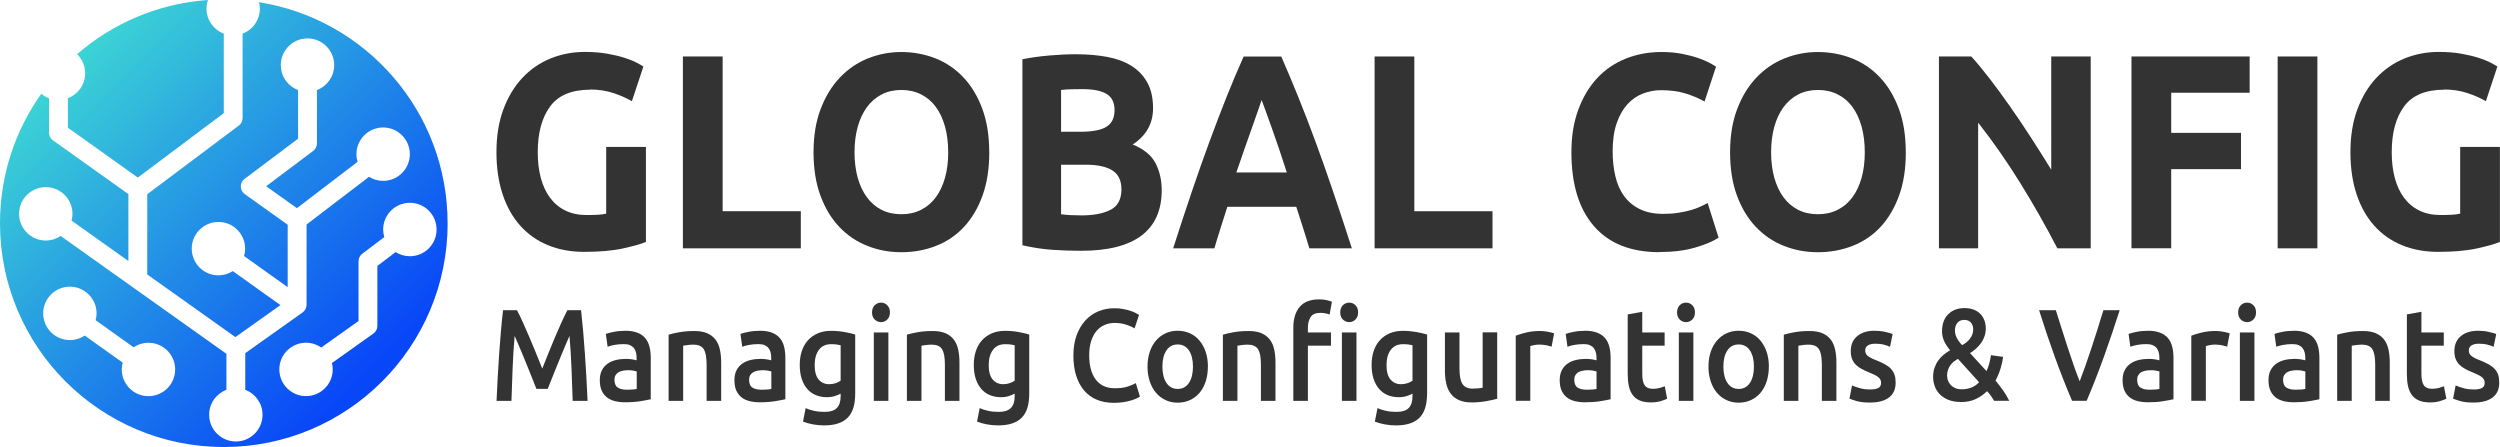 <?xml version="1.0" encoding="UTF-8"?>
<svg id="b" data-name="Ebene 2" xmlns="http://www.w3.org/2000/svg" xmlns:xlink="http://www.w3.org/1999/xlink" viewBox="0 0 559.93 100.12">
  <defs>
    <linearGradient id="d" data-name="Unbenannter Verlauf 3" x1="14.22" y1="14.08" x2="82.9" y2="82.76" gradientUnits="userSpaceOnUse">
      <stop offset="0" stop-color="#3cd5d5"/>
      <stop offset="1" stop-color="#0847f7"/>
    </linearGradient>
  </defs>
  <g id="c" data-name="Ebene 1">
    <g>
      <path d="M115.79,69.48c.4.74.84,1.65,1.32,2.72.48,1.07.98,2.2,1.48,3.38.5,1.18,1,2.38,1.5,3.6.49,1.22.95,2.35,1.36,3.38.41-1.03.86-2.16,1.35-3.38.48-1.22.98-2.42,1.48-3.6.5-1.18,1-2.31,1.48-3.38.49-1.07.93-1.98,1.32-2.72h3.06c.16,1.48.32,3.06.47,4.73.15,1.67.28,3.38.4,5.13.12,1.75.23,3.51.33,5.27.1,1.77.19,3.49.26,5.17h-3.34c-.07-2.36-.16-4.79-.26-7.29-.1-2.5-.25-4.92-.45-7.26-.2.45-.43.99-.7,1.61s-.56,1.3-.86,2.04-.62,1.49-.93,2.27-.62,1.54-.92,2.27c-.3.73-.57,1.42-.82,2.05-.25.63-.47,1.18-.65,1.63h-2.53c-.18-.45-.4-1-.65-1.64-.25-.64-.53-1.33-.82-2.06s-.6-1.49-.92-2.27c-.31-.78-.62-1.53-.93-2.26-.31-.72-.59-1.4-.86-2.04-.27-.63-.5-1.17-.7-1.6-.2,2.34-.35,4.76-.45,7.26-.1,2.5-.19,4.93-.26,7.29h-3.34c.07-1.68.16-3.42.26-5.21s.21-3.58.33-5.35c.12-1.77.25-3.48.4-5.14.15-1.66.3-3.19.47-4.6h3.14Z" fill="#333"/>
      <path d="M140.05,74.08c1.08,0,1.98.15,2.72.44.74.29,1.32.7,1.76,1.23.44.53.75,1.17.94,1.92.19.75.28,1.58.28,2.47v9.28c-.5.12-1.26.26-2.28.43-1.02.17-2.16.25-3.44.25-.84,0-1.62-.09-2.32-.26-.7-.18-1.3-.46-1.79-.85-.49-.39-.88-.9-1.16-1.52-.28-.62-.42-1.4-.42-2.31s.16-1.62.47-2.23c.31-.61.74-1.1,1.28-1.48.54-.38,1.16-.65,1.87-.82.71-.17,1.45-.25,2.22-.25.36,0,.74.02,1.13.07.39.05.82.13,1.27.25v-.59c0-.41-.05-.8-.13-1.17-.09-.37-.25-.7-.47-.98-.22-.28-.52-.5-.89-.66-.37-.16-.83-.23-1.39-.23-.75,0-1.45.06-2.07.18s-1.14.25-1.54.41l-.4-2.87c.41-.16,1.01-.31,1.81-.47s1.63-.23,2.53-.23ZM140.32,87.29c1.01,0,1.77-.06,2.29-.18v-3.92c-.18-.06-.44-.12-.78-.18-.34-.06-.72-.09-1.13-.09-.36,0-.72.03-1.09.09-.37.06-.7.17-1,.32-.3.16-.53.38-.71.66-.18.28-.27.64-.27,1.07,0,.84.24,1.42.73,1.74.48.32,1.14.48,1.97.48Z" fill="#333"/>
      <path d="M149.75,74.96c.63-.2,1.45-.38,2.45-.56,1.01-.18,2.12-.26,3.34-.26,1.15,0,2.11.17,2.88.51.77.34,1.39.82,1.85,1.43.46.62.78,1.36.97,2.23.19.87.28,1.82.28,2.86v8.61h-3.26v-8.05c0-.82-.05-1.52-.15-2.09s-.26-1.04-.48-1.41c-.22-.36-.53-.62-.92-.79-.39-.17-.86-.25-1.41-.25-.41,0-.84.03-1.29.09-.45.06-.78.11-1,.15v12.36h-3.26v-14.82Z" fill="#333"/>
      <path d="M170.2,74.08c1.08,0,1.98.15,2.72.44.74.29,1.32.7,1.76,1.23.44.53.75,1.17.94,1.92.19.75.28,1.58.28,2.47v9.28c-.5.12-1.26.26-2.28.43-1.02.17-2.16.25-3.44.25-.84,0-1.62-.09-2.32-.26-.7-.18-1.3-.46-1.79-.85-.49-.39-.88-.9-1.16-1.52-.28-.62-.42-1.4-.42-2.31s.16-1.62.47-2.23c.31-.61.74-1.1,1.28-1.48.54-.38,1.16-.65,1.87-.82.71-.17,1.45-.25,2.22-.25.36,0,.74.02,1.13.07.39.05.82.13,1.27.25v-.59c0-.41-.05-.8-.13-1.17-.09-.37-.25-.7-.47-.98-.22-.28-.52-.5-.89-.66-.37-.16-.83-.23-1.39-.23-.75,0-1.45.06-2.07.18s-1.14.25-1.54.41l-.4-2.87c.41-.16,1.01-.31,1.81-.47s1.63-.23,2.53-.23ZM170.47,87.29c1.01,0,1.77-.06,2.29-.18v-3.92c-.18-.06-.44-.12-.78-.18-.34-.06-.72-.09-1.13-.09-.36,0-.72.03-1.09.09-.37.06-.7.17-1,.32-.3.16-.53.38-.71.66-.18.28-.27.64-.27,1.07,0,.84.24,1.42.73,1.74.48.32,1.14.48,1.97.48Z" fill="#333"/>
      <path d="M191.54,88.22c0,2.44-.57,4.23-1.71,5.36-1.14,1.13-2.89,1.7-5.24,1.7-.86,0-1.7-.08-2.52-.23-.82-.16-1.56-.36-2.22-.62l.59-3.02c.56.25,1.19.46,1.9.61.71.16,1.48.23,2.3.23,1.31,0,2.25-.29,2.8-.88.56-.59.84-1.45.84-2.61v-.59c-.32.18-.75.35-1.28.53-.53.18-1.14.26-1.82.26-.9,0-1.72-.16-2.47-.47-.75-.31-1.38-.77-1.91-1.38-.53-.6-.94-1.36-1.24-2.27-.3-.91-.44-1.96-.44-3.15,0-1.11.16-2.14.47-3.08s.77-1.74,1.37-2.4c.6-.66,1.33-1.18,2.2-1.55s1.84-.56,2.94-.56,2.07.09,3.02.26c.95.18,1.76.36,2.42.56v13.27ZM182.46,81.72c0,1.5.3,2.6.9,3.29.6.69,1.38,1.04,2.33,1.04.52,0,1.01-.08,1.47-.23s.83-.34,1.12-.56v-7.94c-.23-.06-.52-.11-.86-.16-.34-.05-.77-.07-1.29-.07-1.19,0-2.09.43-2.72,1.27-.63.85-.94,1.97-.94,3.35Z" fill="#333"/>
      <path d="M199.32,69.98c0,.66-.2,1.19-.59,1.58-.4.39-.86.59-1.4.59s-1.03-.2-1.43-.59c-.4-.39-.59-.92-.59-1.58s.2-1.22.59-1.61c.39-.39.87-.59,1.43-.59s1.01.2,1.4.59c.39.39.59.93.59,1.61ZM198.97,89.78h-3.26v-15.32h3.26v15.32Z" fill="#333"/>
      <path d="M203.12,74.96c.63-.2,1.45-.38,2.45-.56,1.01-.18,2.12-.26,3.34-.26,1.15,0,2.11.17,2.88.51.77.34,1.39.82,1.85,1.43.46.62.78,1.36.97,2.23.19.87.28,1.82.28,2.86v8.61h-3.26v-8.05c0-.82-.05-1.52-.15-2.09s-.26-1.04-.48-1.41c-.22-.36-.53-.62-.92-.79-.39-.17-.86-.25-1.41-.25-.41,0-.84.03-1.29.09-.45.06-.78.11-1,.15v12.36h-3.26v-14.82Z" fill="#333"/>
      <path d="M230.52,88.22c0,2.44-.57,4.23-1.71,5.36-1.14,1.13-2.89,1.7-5.24,1.7-.86,0-1.7-.08-2.52-.23-.82-.16-1.56-.36-2.22-.62l.59-3.02c.56.25,1.19.46,1.9.61.71.16,1.48.23,2.3.23,1.31,0,2.25-.29,2.8-.88.56-.59.84-1.45.84-2.61v-.59c-.32.18-.75.35-1.28.53-.53.18-1.14.26-1.82.26-.9,0-1.72-.16-2.47-.47-.75-.31-1.38-.77-1.91-1.38-.53-.6-.94-1.36-1.24-2.27-.3-.91-.44-1.96-.44-3.15,0-1.11.16-2.14.47-3.08s.77-1.74,1.37-2.4c.6-.66,1.33-1.18,2.2-1.55s1.84-.56,2.94-.56,2.07.09,3.02.26c.95.18,1.76.36,2.42.56v13.27ZM221.44,81.72c0,1.5.3,2.6.9,3.29.6.69,1.38,1.04,2.33,1.04.52,0,1.01-.08,1.47-.23s.83-.34,1.12-.56v-7.94c-.23-.06-.52-.11-.86-.16-.34-.05-.77-.07-1.29-.07-1.19,0-2.09.43-2.72,1.27-.63.85-.94,1.97-.94,3.35Z" fill="#333"/>
      <path d="M249.41,90.22c-1.4,0-2.66-.23-3.77-.7-1.11-.47-2.06-1.16-2.83-2.06-.77-.91-1.37-2.02-1.78-3.32-.41-1.31-.62-2.81-.62-4.51s.24-3.2.71-4.51c.48-1.31,1.13-2.42,1.95-3.32.83-.91,1.8-1.6,2.91-2.06,1.11-.47,2.31-.7,3.58-.7.77,0,1.47.06,2.1.19.63.13,1.18.27,1.64.43.47.16.85.32,1.16.5.31.18.52.3.65.38l-1,3.02c-.43-.29-1.05-.57-1.85-.83-.8-.26-1.67-.4-2.6-.4-.81,0-1.56.15-2.26.45-.7.3-1.31.76-1.82,1.36s-.91,1.37-1.2,2.28c-.29.92-.43,1.98-.43,3.19,0,1.07.11,2.06.34,2.96.22.9.57,1.67,1.04,2.33.47.65,1.06,1.16,1.78,1.52.72.36,1.58.54,2.59.54,1.2,0,2.18-.13,2.94-.4.75-.26,1.34-.51,1.75-.75l.92,3.02c-.22.16-.51.31-.88.47-.37.16-.8.31-1.31.45-.5.15-1.07.26-1.7.35-.63.09-1.3.13-2.02.13Z" fill="#333"/>
      <path d="M270.53,82.1c0,1.21-.16,2.31-.48,3.31-.32,1-.78,1.84-1.37,2.55-.59.7-1.31,1.25-2.14,1.64-.84.39-1.76.59-2.76.59s-1.92-.2-2.75-.59c-.83-.39-1.54-.94-2.13-1.64-.59-.7-1.06-1.55-1.39-2.55-.33-1-.5-2.1-.5-3.31s.17-2.31.5-3.29c.33-.99.8-1.83,1.4-2.53s1.32-1.25,2.14-1.63c.83-.38,1.73-.57,2.72-.57s1.9.19,2.74.57,1.55.92,2.14,1.63,1.06,1.55,1.39,2.53c.33.99.5,2.08.5,3.29ZM267.19,82.1c0-1.52-.3-2.73-.9-3.62-.6-.89-1.44-1.33-2.52-1.33s-1.92.44-2.52,1.33c-.6.89-.9,2.09-.9,3.62s.3,2.76.9,3.66c.6.9,1.44,1.35,2.52,1.35s1.92-.45,2.52-1.35c.6-.9.9-2.12.9-3.66Z" fill="#333"/>
      <path d="M273.9,74.96c.63-.2,1.45-.38,2.45-.56s2.12-.26,3.34-.26c1.15,0,2.11.17,2.88.51.77.34,1.39.82,1.85,1.43.46.62.78,1.36.97,2.23.19.87.28,1.82.28,2.86v8.61h-3.26v-8.05c0-.82-.05-1.52-.15-2.09-.1-.58-.26-1.04-.49-1.41-.22-.36-.53-.62-.92-.79s-.86-.25-1.41-.25c-.41,0-.84.03-1.29.09-.45.06-.78.11-1,.15v12.36h-3.26v-14.82Z" fill="#333"/>
      <path d="M295.45,67.05c.68,0,1.26.06,1.74.18.48.12.85.23,1.12.35l-.51,2.87c-.25-.1-.55-.19-.9-.26-.35-.08-.73-.12-1.14-.12-1.08,0-1.82.31-2.22.94-.4.63-.61,1.44-.61,2.43v1.02h5.17v2.96h-5.17v12.36h-3.26v-16.4c0-1.99.48-3.54,1.43-4.66.95-1.11,2.41-1.67,4.37-1.67ZM304.18,69.98c0,.66-.2,1.19-.59,1.58-.4.39-.86.59-1.4.59s-1.03-.2-1.43-.59c-.39-.39-.59-.92-.59-1.58s.2-1.22.59-1.61c.4-.39.87-.59,1.43-.59s1.01.2,1.4.59c.39.39.59.93.59,1.61ZM303.81,89.78h-3.26v-15.32h3.26v15.32Z" fill="#333"/>
      <path d="M319.62,88.22c0,2.44-.57,4.23-1.71,5.36-1.14,1.13-2.89,1.7-5.24,1.7-.86,0-1.7-.08-2.52-.23-.82-.16-1.56-.36-2.22-.62l.59-3.02c.56.25,1.19.46,1.9.61.71.16,1.48.23,2.3.23,1.31,0,2.25-.29,2.8-.88.56-.59.84-1.45.84-2.61v-.59c-.32.18-.75.35-1.28.53s-1.14.26-1.82.26c-.9,0-1.72-.16-2.47-.47-.75-.31-1.38-.77-1.91-1.38-.53-.6-.94-1.36-1.24-2.27-.3-.91-.44-1.96-.44-3.15,0-1.11.16-2.14.47-3.08s.77-1.74,1.37-2.4c.6-.66,1.33-1.18,2.2-1.55s1.84-.56,2.94-.56,2.06.09,3.02.26c.95.18,1.76.36,2.43.56v13.27ZM310.54,81.72c0,1.5.3,2.6.9,3.29.6.69,1.38,1.04,2.33,1.04.52,0,1.01-.08,1.47-.23.46-.16.83-.34,1.12-.56v-7.94c-.23-.06-.52-.11-.86-.16s-.77-.07-1.29-.07c-1.19,0-2.09.43-2.72,1.27-.63.85-.94,1.97-.94,3.35Z" fill="#333"/>
      <path d="M335.33,89.31c-.63.18-1.45.36-2.45.54-1.01.18-2.11.28-3.31.28-1.13,0-2.08-.18-2.84-.53-.76-.35-1.37-.84-1.83-1.46-.46-.63-.79-1.37-.98-2.24-.2-.87-.3-1.82-.3-2.86v-8.58h3.26v8.02c0,1.64.22,2.81.66,3.51.44.7,1.21,1.05,2.3,1.05.39,0,.81-.02,1.25-.06.44-.04.77-.09.98-.15v-12.39h3.26v14.85Z" fill="#333"/>
      <path d="M347.51,77.65c-.27-.1-.64-.2-1.12-.31-.48-.11-1.03-.16-1.66-.16-.36,0-.74.04-1.14.12-.4.08-.69.15-.85.2v12.27h-3.26v-14.58c.63-.25,1.41-.49,2.36-.72s1.99-.34,3.14-.34c.22,0,.47.01.75.04.29.03.57.07.86.12.29.05.57.11.84.18.27.07.48.13.65.19l-.57,2.99Z" fill="#333"/>
      <path d="M355.02,74.08c1.08,0,1.98.15,2.72.44.74.29,1.33.7,1.77,1.23.44.53.75,1.17.94,1.92.19.75.28,1.58.28,2.47v9.28c-.5.12-1.26.26-2.28.43-1.01.17-2.16.25-3.43.25-.84,0-1.62-.09-2.32-.26-.7-.18-1.3-.46-1.79-.85-.49-.39-.88-.9-1.16-1.52-.28-.62-.42-1.4-.42-2.31s.16-1.62.47-2.23.74-1.1,1.28-1.48c.54-.38,1.16-.65,1.87-.82.71-.17,1.45-.25,2.22-.25.36,0,.74.02,1.13.07.4.05.82.13,1.27.25v-.59c0-.41-.04-.8-.14-1.17-.09-.37-.25-.7-.47-.98-.22-.28-.52-.5-.89-.66-.37-.16-.83-.23-1.39-.23-.76,0-1.45.06-2.07.18-.63.12-1.14.25-1.54.41l-.4-2.87c.41-.16,1.01-.31,1.8-.47s1.63-.23,2.53-.23ZM355.29,87.29c1.01,0,1.77-.06,2.29-.18v-3.92c-.18-.06-.44-.12-.78-.18-.34-.06-.72-.09-1.13-.09-.36,0-.72.03-1.09.09-.37.06-.7.17-1,.32s-.53.38-.71.66c-.18.28-.27.64-.27,1.07,0,.84.24,1.42.73,1.74.49.32,1.14.48,1.97.48Z" fill="#333"/>
      <path d="M364.56,70.42l3.26-.59v4.63h5.01v2.96h-5.01v6.24c0,1.23.18,2.11.54,2.63.36.53.97.79,1.83.79.59,0,1.12-.07,1.58-.2.46-.14.82-.26,1.09-.38l.54,2.81c-.38.18-.87.36-1.48.54-.61.18-1.33.28-2.16.28-1.01,0-1.85-.15-2.52-.44-.67-.29-1.21-.72-1.6-1.27-.4-.56-.67-1.23-.84-2.02-.16-.79-.24-1.69-.24-2.71v-13.27Z" fill="#333"/>
      <path d="M379.62,69.98c0,.66-.2,1.19-.59,1.58-.4.39-.86.59-1.4.59s-1.03-.2-1.43-.59c-.39-.39-.59-.92-.59-1.58s.2-1.22.59-1.61c.4-.39.87-.59,1.43-.59s1.01.2,1.4.59c.39.39.59.93.59,1.61ZM379.27,89.78h-3.26v-15.32h3.26v15.32Z" fill="#333"/>
      <path d="M396.17,82.1c0,1.21-.16,2.31-.48,3.31-.32,1-.78,1.84-1.37,2.55-.59.7-1.31,1.25-2.14,1.64-.84.39-1.76.59-2.76.59s-1.92-.2-2.75-.59c-.83-.39-1.54-.94-2.13-1.64-.59-.7-1.06-1.55-1.39-2.55-.33-1-.5-2.1-.5-3.31s.17-2.31.5-3.29c.33-.99.8-1.83,1.4-2.53s1.32-1.25,2.14-1.63c.83-.38,1.73-.57,2.72-.57s1.9.19,2.74.57,1.55.92,2.14,1.63,1.06,1.55,1.39,2.53c.33.99.5,2.08.5,3.29ZM392.83,82.1c0-1.52-.3-2.73-.9-3.62-.6-.89-1.44-1.33-2.52-1.33s-1.92.44-2.52,1.33c-.6.89-.9,2.09-.9,3.62s.3,2.76.9,3.66c.6.9,1.44,1.35,2.52,1.35s1.92-.45,2.52-1.35c.6-.9.9-2.12.9-3.66Z" fill="#333"/>
      <path d="M399.53,74.96c.63-.2,1.45-.38,2.45-.56s2.12-.26,3.34-.26c1.15,0,2.11.17,2.88.51.77.34,1.39.82,1.85,1.43.46.62.78,1.36.97,2.23.19.87.28,1.82.28,2.86v8.61h-3.26v-8.05c0-.82-.05-1.52-.15-2.09-.1-.58-.26-1.04-.49-1.41-.22-.36-.53-.62-.92-.79s-.86-.25-1.41-.25c-.41,0-.84.03-1.29.09-.45.06-.78.11-1,.15v12.36h-3.26v-14.82Z" fill="#333"/>
      <path d="M418.83,87.23c.86,0,1.49-.11,1.89-.34.39-.22.59-.61.59-1.16,0-.51-.21-.93-.63-1.26-.42-.33-1.12-.69-2.09-1.08-.59-.23-1.14-.48-1.63-.75-.49-.26-.92-.57-1.28-.92s-.64-.78-.85-1.27c-.21-.5-.31-1.11-.31-1.83,0-1.41.48-2.51,1.43-3.32.95-.81,2.25-1.22,3.88-1.22.83,0,1.62.08,2.37.25.76.17,1.32.33,1.7.48l-.59,2.87c-.36-.18-.82-.34-1.37-.48-.56-.15-1.2-.22-1.94-.22-.66,0-1.2.12-1.62.37-.41.25-.62.62-.62,1.13,0,.25.04.48.12.67s.22.38.42.54.46.33.78.5.72.34,1.18.51c.77.31,1.43.62,1.97.92.54.3.98.64,1.33,1.03.35.38.61.82.77,1.3.16.49.24,1.07.24,1.76,0,1.46-.5,2.57-1.49,3.32-1,.75-2.42,1.13-4.27,1.13-1.24,0-2.24-.11-2.99-.34-.75-.22-1.28-.41-1.59-.54l.57-2.96c.49.22,1.06.42,1.74.61.67.2,1.44.29,2.3.29Z" fill="#333"/>
      <path d="M432.97,84.39c0-.74.1-1.42.31-2.02s.49-1.15.84-1.64c.35-.49.76-.92,1.21-1.29.46-.37.94-.7,1.44-1-.54-.62-.97-1.29-1.31-1.99-.33-.7-.5-1.44-.5-2.23,0-1.64.46-2.92,1.39-3.84.92-.92,2.14-1.38,3.65-1.38.77,0,1.46.12,2.06.35.6.23,1.1.56,1.49.97.4.41.7.89.9,1.45.21.56.31,1.15.31,1.77s-.09,1.21-.28,1.76c-.19.55-.44,1.05-.77,1.51-.32.46-.7.88-1.12,1.26-.42.38-.88.72-1.36,1.01l3.69,4.04c.25-.51.46-1.08.62-1.71.16-.63.29-1.25.38-1.86l2.72.38c-.09.78-.28,1.65-.57,2.59-.29.95-.66,1.85-1.13,2.71.59.72,1.16,1.47,1.71,2.24.55.77,1,1.54,1.36,2.3h-3.39c-.18-.33-.41-.69-.69-1.08-.28-.39-.57-.75-.88-1.08-.74.72-1.58,1.31-2.53,1.76-.95.45-2.03.67-3.23.67s-2.21-.18-3.02-.53c-.81-.35-1.46-.8-1.95-1.35-.49-.55-.84-1.15-1.05-1.82s-.31-1.32-.31-1.96ZM436.1,84.15c0,.33.06.67.17,1.02.12.35.31.68.57.98.26.3.6.55,1.02.75.42.2.93.29,1.52.29.81,0,1.54-.14,2.2-.41s1.22-.66,1.68-1.17l-4.74-5.24c-.27.16-.55.34-.84.56-.29.21-.55.47-.78.78-.23.3-.43.65-.58,1.05s-.23.86-.23,1.39ZM441.94,73.7c0-.57-.17-1.05-.51-1.45-.34-.4-.84-.6-1.48-.6-.68,0-1.2.22-1.56.67s-.54,1.02-.54,1.7c0,.57.14,1.13.43,1.68.29.56.68,1.09,1.19,1.6.34-.19.66-.41.96-.64.3-.23.56-.5.78-.79.22-.29.4-.61.54-.97.13-.35.2-.75.2-1.2Z" fill="#333"/>
      <path d="M464.09,89.78c-1.35-3.16-2.65-6.47-3.9-9.93s-2.41-6.91-3.49-10.37h3.75c.43,1.37.87,2.76,1.32,4.19.45,1.43.9,2.83,1.35,4.2s.9,2.71,1.35,4c.45,1.29.89,2.47,1.32,3.54.41-1.07.85-2.25,1.3-3.53.45-1.28.9-2.61,1.36-4,.46-1.39.91-2.79,1.36-4.22s.88-2.82,1.3-4.19h3.64c-1.1,3.46-2.27,6.91-3.51,10.37-1.24,3.46-2.54,6.76-3.89,9.93h-3.26Z" fill="#333"/>
      <path d="M481.09,74.08c1.08,0,1.98.15,2.72.44.74.29,1.33.7,1.77,1.23.44.53.75,1.17.94,1.92.19.75.28,1.58.28,2.47v9.28c-.5.12-1.26.26-2.28.43-1.01.17-2.16.25-3.43.25-.84,0-1.62-.09-2.32-.26-.7-.18-1.3-.46-1.79-.85-.49-.39-.88-.9-1.16-1.52-.28-.62-.42-1.4-.42-2.31s.16-1.62.47-2.23.74-1.1,1.28-1.48c.54-.38,1.16-.65,1.87-.82.71-.17,1.45-.25,2.22-.25.36,0,.74.02,1.13.07.4.05.82.13,1.27.25v-.59c0-.41-.04-.8-.14-1.17-.09-.37-.25-.7-.47-.98-.22-.28-.52-.5-.89-.66-.37-.16-.83-.23-1.39-.23-.76,0-1.45.06-2.07.18-.63.12-1.14.25-1.54.41l-.4-2.87c.41-.16,1.01-.31,1.8-.47s1.63-.23,2.53-.23ZM481.36,87.29c1.01,0,1.77-.06,2.29-.18v-3.92c-.18-.06-.44-.12-.78-.18-.34-.06-.72-.09-1.13-.09-.36,0-.72.03-1.09.09-.37.06-.7.17-1,.32s-.53.38-.71.66c-.18.28-.27.64-.27,1.07,0,.84.24,1.42.73,1.74.49.32,1.14.48,1.97.48Z" fill="#333"/>
      <path d="M498.82,77.65c-.27-.1-.64-.2-1.12-.31-.48-.11-1.03-.16-1.66-.16-.36,0-.74.04-1.14.12-.4.08-.69.15-.85.2v12.27h-3.26v-14.58c.63-.25,1.41-.49,2.36-.72s1.99-.34,3.14-.34c.22,0,.47.01.75.04.29.03.57.07.86.12.29.05.57.11.84.18.27.07.48.13.65.19l-.57,2.99Z" fill="#333"/>
      <path d="M505.29,69.98c0,.66-.2,1.19-.59,1.58-.4.39-.86.59-1.4.59s-1.03-.2-1.43-.59c-.39-.39-.59-.92-.59-1.58s.2-1.22.59-1.61c.4-.39.87-.59,1.43-.59s1.01.2,1.4.59c.39.39.59.93.59,1.61ZM504.93,89.78h-3.26v-15.32h3.26v15.32Z" fill="#333"/>
      <path d="M513.77,74.08c1.08,0,1.98.15,2.72.44.74.29,1.33.7,1.77,1.23.44.53.75,1.17.94,1.92.19.75.28,1.58.28,2.47v9.28c-.5.12-1.26.26-2.28.43-1.01.17-2.16.25-3.43.25-.84,0-1.62-.09-2.32-.26-.7-.18-1.3-.46-1.79-.85-.49-.39-.88-.9-1.16-1.52-.28-.62-.42-1.4-.42-2.31s.16-1.62.47-2.23.74-1.1,1.28-1.48c.54-.38,1.16-.65,1.87-.82.71-.17,1.45-.25,2.22-.25.36,0,.74.02,1.13.07.4.05.82.13,1.27.25v-.59c0-.41-.04-.8-.14-1.17-.09-.37-.25-.7-.47-.98-.22-.28-.52-.5-.89-.66-.37-.16-.83-.23-1.39-.23-.76,0-1.45.06-2.07.18-.63.12-1.14.25-1.54.41l-.4-2.87c.41-.16,1.01-.31,1.8-.47s1.63-.23,2.53-.23ZM514.04,87.29c1.01,0,1.77-.06,2.29-.18v-3.92c-.18-.06-.44-.12-.78-.18-.34-.06-.72-.09-1.13-.09-.36,0-.72.03-1.09.09-.37.06-.7.17-1,.32s-.53.38-.71.66c-.18.28-.27.64-.27,1.07,0,.84.24,1.42.73,1.74.49.32,1.14.48,1.97.48Z" fill="#333"/>
      <path d="M523.47,74.96c.63-.2,1.45-.38,2.45-.56s2.12-.26,3.34-.26c1.15,0,2.11.17,2.88.51.77.34,1.39.82,1.85,1.43.46.62.78,1.36.97,2.23.19.87.28,1.82.28,2.86v8.61h-3.26v-8.05c0-.82-.05-1.52-.15-2.09-.1-.58-.26-1.04-.49-1.41-.22-.36-.53-.62-.92-.79s-.86-.25-1.41-.25c-.41,0-.84.03-1.29.09-.45.06-.78.11-1,.15v12.36h-3.26v-14.82Z" fill="#333"/>
      <path d="M539.07,70.42l3.26-.59v4.63h5.01v2.96h-5.01v6.24c0,1.23.18,2.11.54,2.63.36.53.97.79,1.83.79.59,0,1.12-.07,1.58-.2.46-.14.82-.26,1.09-.38l.54,2.81c-.38.18-.87.36-1.48.54-.61.18-1.33.28-2.16.28-1.01,0-1.85-.15-2.52-.44-.67-.29-1.21-.72-1.6-1.27-.4-.56-.67-1.23-.84-2.02-.16-.79-.24-1.69-.24-2.71v-13.27Z" fill="#333"/>
      <path d="M554.02,87.23c.86,0,1.49-.11,1.89-.34.39-.22.59-.61.59-1.16,0-.51-.21-.93-.63-1.26-.42-.33-1.12-.69-2.09-1.08-.59-.23-1.14-.48-1.63-.75-.49-.26-.92-.57-1.28-.92s-.64-.78-.85-1.27c-.21-.5-.31-1.11-.31-1.83,0-1.41.48-2.51,1.43-3.32.95-.81,2.25-1.22,3.88-1.22.83,0,1.62.08,2.37.25.76.17,1.32.33,1.7.48l-.59,2.87c-.36-.18-.82-.34-1.37-.48-.56-.15-1.2-.22-1.94-.22-.66,0-1.2.12-1.62.37-.41.25-.62.62-.62,1.13,0,.25.04.48.12.67s.22.38.42.54.46.33.78.5.72.34,1.18.51c.77.31,1.43.62,1.97.92.54.3.98.64,1.33,1.03.35.38.61.82.77,1.3.16.49.24,1.07.24,1.76,0,1.46-.5,2.57-1.49,3.32-1,.75-2.42,1.13-4.27,1.13-1.24,0-2.24-.11-2.99-.34-.75-.22-1.28-.41-1.59-.54l.57-2.96c.49.22,1.06.42,1.74.61.67.2,1.44.29,2.3.29Z" fill="#333"/>
    </g>
    <path d="M46.58,0c-.21.61-.33,1.26-.33,1.94,0,2.56,1.61,4.74,3.87,5.59v17.81l-19.25,14.43-15.67-11.17v-6.6c2.26-.85,3.87-3.03,3.87-5.59,0-1.68-.69-3.19-1.8-4.28C25.24,5.23,35.4.78,46.58,0ZM100.26,49.99c0,27.69-22.44,50.13-50.13,50.13S0,77.68,0,49.99c0-10.81,3.43-20.81,9.25-29,.51.43,1.09.79,1.73,1.03v7.69c0,.68.33,1.32.88,1.72l16.9,12.05v14.98l-12.73-9.05c.13-.49.2-.99.2-1.52,0-3.3-2.68-5.98-5.98-5.98s-5.98,2.68-5.98,5.98,2.68,5.98,5.98,5.98c1.24,0,2.39-.38,3.34-1.02l37.12,26.39v8.07c-2.26.85-3.87,3.03-3.87,5.59,0,3.3,2.68,5.98,5.98,5.98s5.98-2.68,5.98-5.98c0-2.56-1.61-4.74-3.87-5.59v-8.21l12.84-9.12c.56-.4.89-1.04.89-1.72v-17.98l13.99-10.68c.92.57,2,.91,3.16.91,3.3,0,5.98-2.68,5.98-5.98s-2.68-5.98-5.98-5.98-5.98,2.68-5.98,5.98c0,.6.09,1.18.25,1.72l-13.58,10.37-6.89-4.91,10.53-7.91c.53-.4.84-1.02.84-1.69v-11.94c2.26-.85,3.87-3.03,3.87-5.59,0-3.3-2.68-5.98-5.98-5.98s-5.98,2.68-5.98,5.98c0,2.56,1.61,4.74,3.87,5.59v10.89l-11.99,9.01c-.54.4-.85,1.04-.84,1.71,0,.67.34,1.3.88,1.69l9.62,6.86v13.98l-9.77-6.97c.15-.53.24-1.08.24-1.65,0-3.3-2.68-5.98-5.98-5.98s-5.98,2.68-5.98,5.98,2.68,5.98,5.98,5.98c1.19,0,2.29-.35,3.22-.95l10.67,7.61-10.09,7.17-19.74-14.03v-17.97l20.51-15.38c.53-.4.84-1.02.84-1.69V7.54c2.26-.85,3.87-3.03,3.87-5.59,0-.5-.07-.99-.19-1.46,23.94,3.79,42.24,24.51,42.24,49.51ZM39.23,82.75c0-3.3-2.68-5.98-5.98-5.98-1.23,0-2.38.37-3.33,1.01l-8.5-6.06c.13-.49.21-1,.21-1.53,0-3.3-2.68-5.98-5.98-5.98s-5.98,2.68-5.98,5.98,2.68,5.98,5.98,5.98c1.23,0,2.38-.37,3.33-1.01l8.5,6.06c-.13.49-.21,1-.21,1.53,0,3.3,2.68,5.98,5.98,5.98s5.98-2.68,5.98-5.98ZM97.78,51.4c0-3.3-2.68-5.98-5.98-5.98s-5.98,2.68-5.98,5.98c0,.59.09,1.16.25,1.7l-4.93,3.73c-.53.4-.84,1.02-.84,1.68v13.39l-8.35,5.93c-.97-.67-2.14-1.07-3.41-1.07-3.3,0-5.98,2.68-5.98,5.98s2.68,5.98,5.98,5.98,5.98-2.68,5.98-5.98c0-.5-.07-.97-.18-1.43l9.29-6.6c.56-.4.89-1.04.89-1.72v-13.43l4.09-3.1c.92.58,2.01.93,3.19.93,3.3,0,5.98-2.68,5.98-5.98Z" fill="url(#d)"/>
    <g>
      <path d="M132.19,20.09c-4.15,0-7.14,1.25-8.98,3.75-1.84,2.5-2.77,5.92-2.77,10.26,0,2.11.23,4.02.68,5.73.46,1.72,1.14,3.19,2.05,4.43.91,1.24,2.05,2.2,3.42,2.88,1.37.68,2.97,1.02,4.79,1.02.99,0,1.83-.02,2.54-.06.7-.04,1.32-.12,1.85-.25v-14.94h8.9v21.27c-1.06.46-2.78.94-5.13,1.46-2.36.52-5.27.77-8.73.77-2.97,0-5.66-.5-8.07-1.49-2.42-.99-4.48-2.44-6.19-4.34-1.71-1.9-3.03-4.24-3.96-7.01-.93-2.77-1.4-5.93-1.4-9.49s.51-6.78,1.54-9.55c1.03-2.77,2.43-5.12,4.22-7.04,1.79-1.92,3.89-3.38,6.3-4.37,2.41-.99,4.99-1.49,7.73-1.49,1.86,0,3.55.13,5.05.4s2.79.58,3.88.93c1.08.35,1.98.71,2.68,1.08.7.37,1.21.66,1.51.87l-2.57,7.75c-1.22-.7-2.62-1.31-4.19-1.83-1.58-.52-3.3-.78-5.16-.78Z" fill="#333"/>
      <path d="M179.36,47.31v8.31h-26.41V12.65h8.9v34.66h17.51Z" fill="#333"/>
      <path d="M221.57,34.1c0,3.68-.5,6.91-1.51,9.7-1.01,2.79-2.39,5.12-4.14,7.01-1.75,1.88-3.83,3.3-6.25,4.25-2.42.95-5.01,1.43-7.79,1.43s-5.25-.48-7.64-1.43c-2.4-.95-4.49-2.37-6.27-4.25-1.79-1.88-3.19-4.22-4.22-7.01-1.03-2.79-1.54-6.02-1.54-9.7s.53-6.91,1.6-9.7c1.06-2.79,2.5-5.14,4.31-7.04,1.81-1.9,3.9-3.33,6.27-4.28,2.38-.95,4.88-1.43,7.5-1.43s5.25.48,7.64,1.43c2.4.95,4.49,2.38,6.27,4.28,1.79,1.9,3.19,4.25,4.22,7.04,1.03,2.79,1.54,6.02,1.54,9.7ZM191.39,34.1c0,2.11.24,4.01.71,5.7.48,1.7,1.16,3.15,2.05,4.37.89,1.22,1.99,2.16,3.28,2.82,1.29.66,2.78.99,4.45.99s3.11-.33,4.42-.99c1.31-.66,2.41-1.6,3.31-2.82.89-1.22,1.58-2.67,2.05-4.37.48-1.69.71-3.6.71-5.7s-.24-4.02-.71-5.74c-.48-1.71-1.16-3.18-2.05-4.4-.89-1.22-2-2.16-3.31-2.82s-2.79-.99-4.42-.99-3.16.34-4.45,1.02c-1.29.68-2.39,1.63-3.28,2.85-.89,1.22-1.58,2.69-2.05,4.4s-.71,3.61-.71,5.67Z" fill="#333"/>
      <path d="M242.16,56.17c-2.17,0-4.33-.07-6.47-.22-2.15-.15-4.38-.49-6.7-1.02V13.27c1.83-.37,3.82-.65,5.99-.84,2.17-.19,4.18-.28,6.05-.28,2.51,0,4.82.2,6.93.59,2.11.39,3.93,1.06,5.45,2.01,1.52.95,2.71,2.2,3.56,3.75.86,1.55,1.28,3.46,1.28,5.74,0,3.43-1.52,6.14-4.56,8.12,2.51,1.03,4.22,2.44,5.13,4.22.91,1.78,1.37,3.78,1.37,6.01,0,4.5-1.51,7.89-4.53,10.17s-7.52,3.41-13.49,3.41ZM237.65,29.51h4.33c2.74,0,4.7-.38,5.88-1.15,1.18-.76,1.77-1.99,1.77-3.69s-.61-2.95-1.83-3.66c-1.22-.7-3-1.05-5.36-1.05-.76,0-1.58.01-2.45.03-.88.02-1.65.07-2.34.16v9.36ZM237.65,36.89v11.1c.65.08,1.35.15,2.11.19.76.04,1.6.06,2.51.06,2.66,0,4.81-.41,6.45-1.24,1.63-.83,2.45-2.36,2.45-4.59,0-1.98-.68-3.4-2.05-4.25-1.37-.85-3.33-1.27-5.88-1.27h-5.59Z" fill="#333"/>
      <path d="M293.26,55.62c-.44-1.49-.91-3.03-1.42-4.6-.51-1.57-1.01-3.14-1.51-4.7h-15.44c-.5,1.57-1,3.14-1.5,4.71-.5,1.58-.97,3.1-1.4,4.59h-9.24c1.49-4.63,2.9-8.91,4.23-12.83,1.33-3.93,2.64-7.63,3.92-11.1,1.28-3.47,2.54-6.77,3.78-9.89,1.24-3.12,2.53-6.17,3.86-9.14h8.43c1.3,2.98,2.58,6.02,3.84,9.14,1.26,3.12,2.53,6.42,3.81,9.89,1.28,3.47,2.59,7.17,3.92,11.1,1.34,3.93,2.75,8.21,4.24,12.83h-9.53ZM282.57,22.38c-.2.62-.49,1.47-.87,2.55-.38,1.08-.82,2.32-1.31,3.72-.49,1.41-1.04,2.96-1.64,4.65s-1.22,3.47-1.84,5.32h11.3c-.61-1.86-1.19-3.64-1.76-5.34-.57-1.7-1.11-3.25-1.62-4.66-.51-1.41-.96-2.65-1.34-3.72s-.7-1.91-.93-2.52Z" fill="#333"/>
      <path d="M334.28,47.31v8.31h-26.41V12.65h8.9v34.66h17.51Z" fill="#333"/>
      <path d="M371.69,56.48c-6.43,0-11.32-1.94-14.69-5.83-3.37-3.88-5.05-9.4-5.05-16.55,0-3.55.51-6.73,1.54-9.52,1.03-2.79,2.43-5.15,4.22-7.07,1.79-1.92,3.92-3.38,6.39-4.37,2.47-.99,5.15-1.49,8.04-1.49,1.67,0,3.19.13,4.56.4s2.57.58,3.59.93c1.03.35,1.88.71,2.57,1.08s1.18.66,1.48.87l-2.57,7.81c-1.22-.7-2.63-1.3-4.25-1.8-1.62-.5-3.45-.74-5.5-.74-1.37,0-2.71.25-4.02.74-1.31.5-2.47,1.29-3.48,2.39-1.01,1.1-1.82,2.51-2.42,4.25-.61,1.74-.91,3.84-.91,6.32,0,1.98.2,3.83.6,5.55.4,1.72,1.05,3.19,1.94,4.43.89,1.24,2.06,2.22,3.51,2.94,1.44.72,3.19,1.08,5.25,1.08,1.29,0,2.45-.08,3.48-.25,1.03-.17,1.94-.36,2.74-.59.8-.23,1.5-.49,2.11-.77s1.16-.56,1.65-.81l2.45,7.75c-1.25.83-3.02,1.57-5.3,2.23-2.28.66-4.92.99-7.93.99Z" fill="#333"/>
      <path d="M426.85,34.1c0,3.68-.5,6.91-1.51,9.7-1.01,2.79-2.39,5.12-4.14,7.01s-3.83,3.3-6.25,4.25c-2.42.95-5.01,1.43-7.79,1.43s-5.25-.48-7.64-1.43c-2.4-.95-4.49-2.37-6.27-4.25-1.79-1.88-3.19-4.22-4.22-7.01-1.03-2.79-1.54-6.02-1.54-9.7s.53-6.91,1.6-9.7c1.06-2.79,2.5-5.14,4.31-7.04,1.81-1.9,3.9-3.33,6.27-4.28,2.38-.95,4.88-1.43,7.5-1.43s5.25.48,7.64,1.43c2.4.95,4.49,2.38,6.27,4.28,1.79,1.9,3.19,4.25,4.22,7.04,1.03,2.79,1.54,6.02,1.54,9.7ZM396.68,34.1c0,2.11.24,4.01.71,5.7.48,1.7,1.16,3.15,2.05,4.37.89,1.22,1.99,2.16,3.28,2.82,1.29.66,2.78.99,4.45.99s3.11-.33,4.42-.99c1.31-.66,2.42-1.6,3.31-2.82.89-1.22,1.58-2.67,2.05-4.37.47-1.69.71-3.6.71-5.7s-.24-4.02-.71-5.74c-.48-1.71-1.16-3.18-2.05-4.4-.89-1.22-2-2.16-3.31-2.82-1.31-.66-2.79-.99-4.42-.99s-3.16.34-4.45,1.02c-1.29.68-2.39,1.63-3.28,2.85-.89,1.22-1.58,2.69-2.05,4.4s-.71,3.61-.71,5.67Z" fill="#333"/>
      <path d="M460.79,55.62c-2.55-4.92-5.3-9.77-8.27-14.57-2.97-4.79-6.12-9.32-9.47-13.58v28.15h-8.78V12.65h7.24c1.25,1.36,2.64,3.04,4.16,5.02,1.52,1.98,3.07,4.1,4.65,6.36,1.58,2.25,3.15,4.59,4.71,7.01,1.56,2.42,3.02,4.74,4.39,6.97V12.65h8.84v42.97h-7.47Z" fill="#333"/>
      <path d="M477.39,55.62V12.65h26.47v8.12h-17.57v8.99h15.63v8.12h-15.63v17.73h-8.9Z" fill="#333"/>
      <path d="M510.13,12.65h8.9v42.97h-8.9V12.65Z" fill="#333"/>
      <path d="M547.43,20.09c-4.15,0-7.14,1.25-8.98,3.75-1.85,2.5-2.77,5.92-2.77,10.26,0,2.11.23,4.02.68,5.73.46,1.72,1.14,3.19,2.05,4.43.91,1.24,2.05,2.2,3.42,2.88s2.97,1.02,4.79,1.02c.99,0,1.83-.02,2.54-.06.7-.04,1.32-.12,1.85-.25v-14.94h8.9v21.27c-1.07.46-2.78.94-5.13,1.46-2.36.52-5.27.77-8.73.77-2.97,0-5.66-.5-8.07-1.49-2.42-.99-4.48-2.44-6.19-4.34-1.71-1.9-3.03-4.24-3.96-7.01-.93-2.77-1.4-5.93-1.4-9.49s.51-6.78,1.54-9.55c1.03-2.77,2.43-5.12,4.22-7.04,1.79-1.92,3.89-3.38,6.3-4.37,2.41-.99,4.99-1.49,7.73-1.49,1.86,0,3.55.13,5.05.4,1.5.27,2.79.58,3.88.93,1.08.35,1.98.71,2.68,1.08.7.37,1.21.66,1.51.87l-2.57,7.75c-1.22-.7-2.62-1.31-4.19-1.83-1.58-.52-3.3-.78-5.16-.78Z" fill="#333"/>
    </g>
  </g>
</svg>